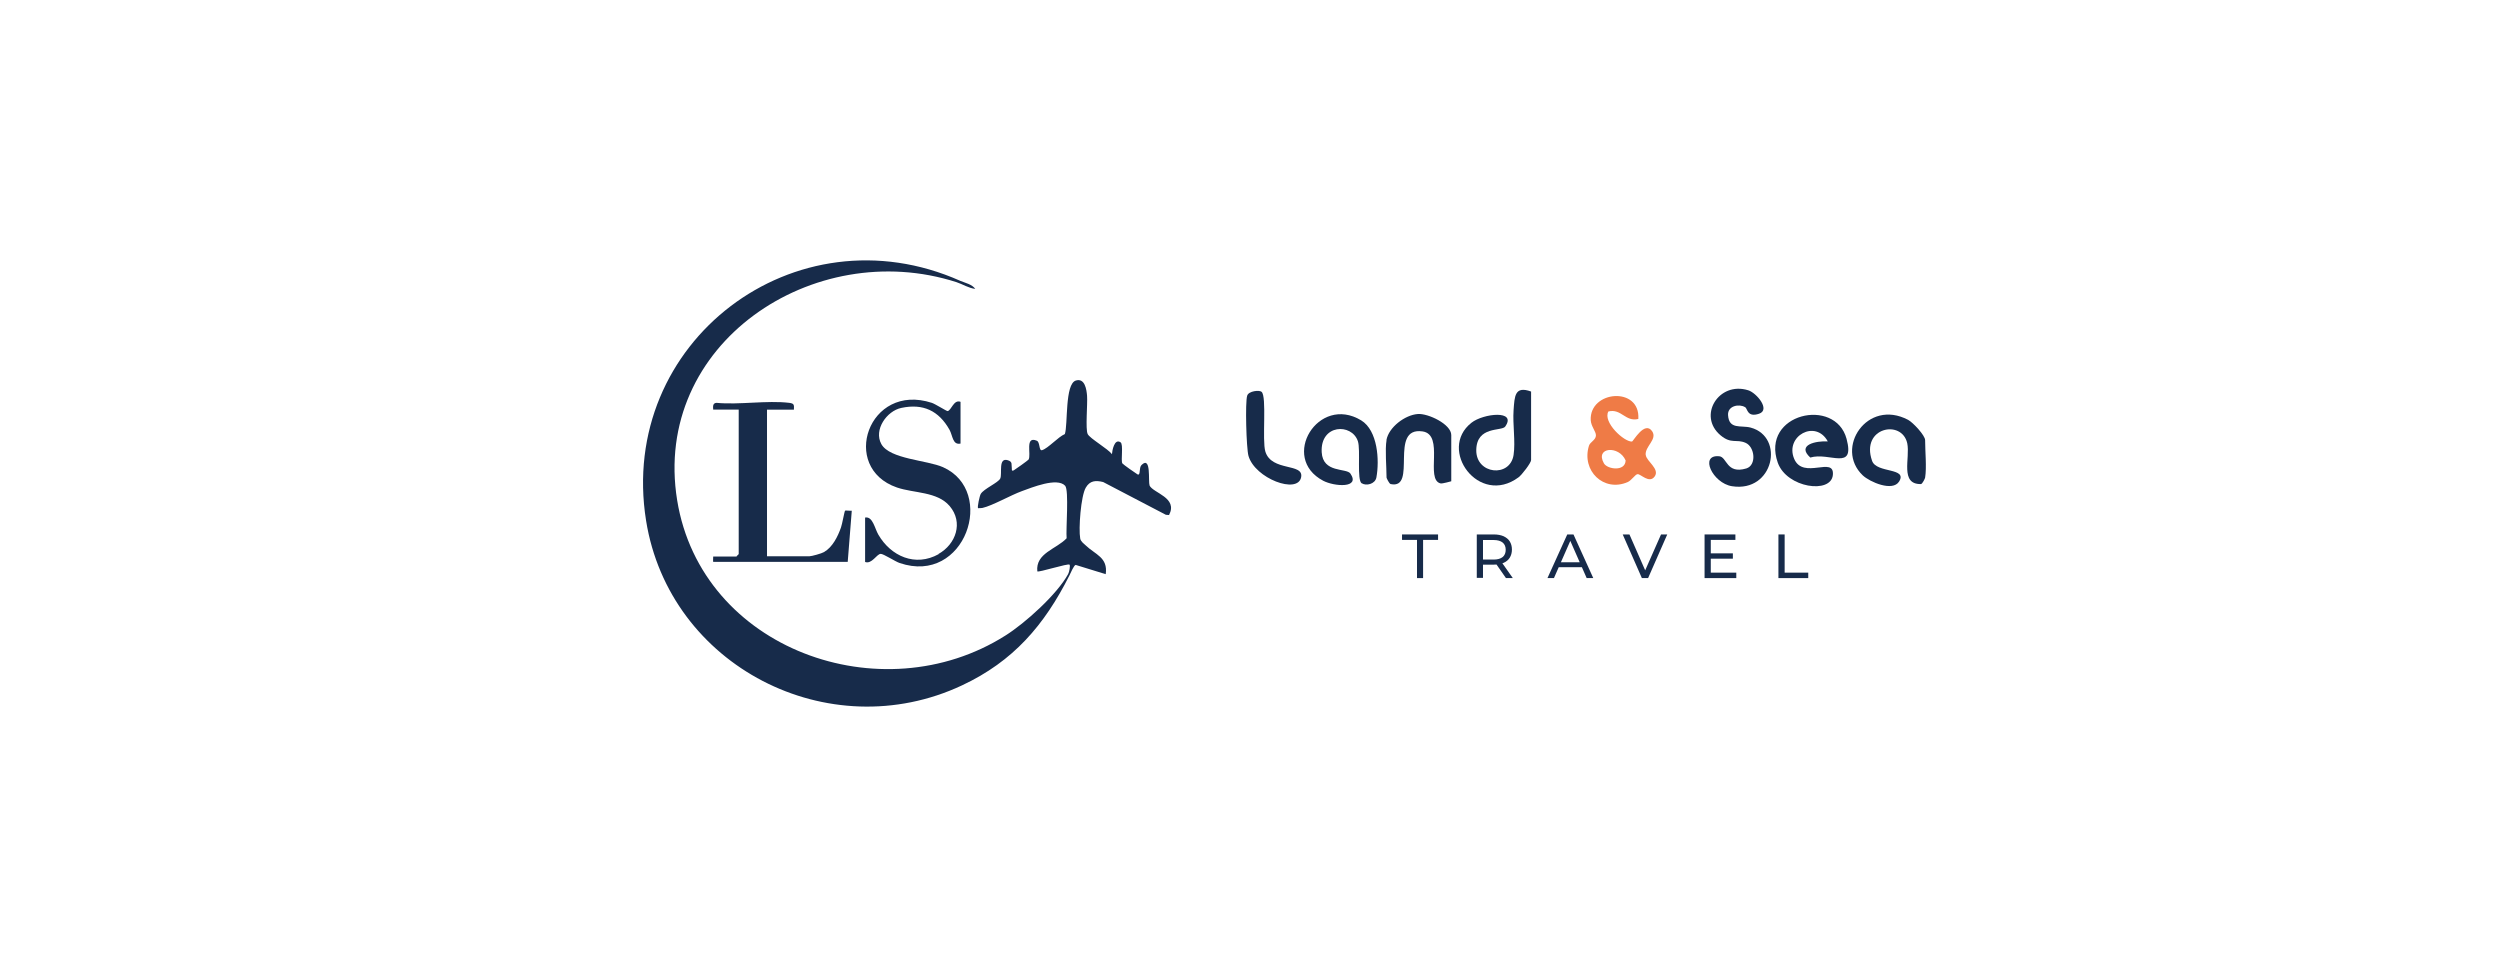 <?xml version="1.0" encoding="UTF-8"?>
<svg id="Layer_1" xmlns="http://www.w3.org/2000/svg" version="1.1" width="250" height="96" viewBox="0 0 197 56">
  <!-- Generator: Adobe Illustrator 29.5.1, SVG Export Plug-In . SVG Version: 2.1.0 Build 141)  -->
  <defs>
    <style>
      .st0 {
        fill: #172b4a;
      }

      .st1 {
        fill: #ef7b46;
      }
    </style>
  </defs>
  <path class="st0" d="M137.51,22.26c-.45-.28-1.38-.12-1.34.62.07,1.17,1.01.79,1.78.99,2.71.73,1.82,5.14-1.47,4.62-1.53-.24-2.6-2.52-1-2.36.62.06.55,1.43,2.13.96.82-.25.68-1.7-.06-2.02s-1.12.12-1.97-.59c-1.83-1.53-.15-4.28,2.18-3.55.65.2,1.78,1.54.85,1.85s-.9-.4-1.09-.52Z"/>
  <path class="st0" d="M151.7,27.81c-.01.08-.21.48-.32.51-1.7.04-.84-2.06-1.09-3.22-.43-1.91-3.69-1.24-2.77,1.39.35,1,2.82.51,2.13,1.63-.51.82-2.31.04-2.87-.49-2.23-2.13.35-6.07,3.58-4.37.39.21,1.34,1.23,1.34,1.6,0,.86.13,2.17,0,2.95Z"/>
  <path class="st0" d="M99.41,21.05c.43.36.03,3.83.3,4.71.49,1.6,3.04.88,2.82,2.02-.26,1.37-3.64.1-4.15-1.68-.17-.6-.27-4.26-.1-4.75.12-.37.96-.45,1.13-.3Z"/>
  <path class="st0" d="M120.65,21.03v5.4c0,.22-.73,1.17-.99,1.36-3.12,2.31-6.39-2.19-3.71-4.3.93-.74,3.6-1.03,2.66.3-.28.39-2.25-.07-2.28,1.85s2.66,2.2,2.94.39c.16-1.06-.08-2.42,0-3.53s.09-1.94,1.38-1.47Z"/>
  <path class="st0" d="M144.03,24.96c-.96-1.77-3.4-.42-2.65,1.37.71,1.68,3.19-.25,3.05,1.27s-3.63,1.03-4.34-.96c-1.37-3.88,4.53-5.21,5.42-1.88.68,2.57-1.35,1.02-2.86,1.47-1.11-1.01.48-1.33,1.39-1.27Z"/>
  <path class="st0" d="M107.31,28.27c-.41-.25-.08-2.65-.31-3.33-.48-1.43-2.97-1.35-2.85.87.09,1.66,1.94,1.23,2.26,1.68.81,1.18-1.26,1.03-2.14.57-3.44-1.81-.39-6.81,2.99-4.76,1.31.8,1.45,3.15,1.2,4.5-.1.53-.81.68-1.15.46Z"/>
  <path class="st0" d="M109.25,24.86c.18-1.02,1.47-1.99,2.48-2.06.8-.06,2.63.8,2.63,1.66v3.64s-.7.2-.84.17c-1.25-.29.34-3.85-1.43-4.1-2.69-.38-.36,4.61-2.51,4.15-.12-.04-.32-.47-.32-.51,0-.84-.13-2.21,0-2.95Z"/>
  <path class="st1" d="M129.68,26.03c-.07-.68.94-1.23.51-1.87-.59-.86-1.49.8-1.59.81-.62.04-2.32-1.53-1.86-2.37,1.03-.25,1.33.84,2.36.59.17-2.59-3.87-2.25-3.75.1.03.49.41.88.41,1.19,0,.37-.46.52-.55.82-.61,1.97,1.17,3.69,3.06,2.86.29-.13.58-.59.76-.62.25-.04.93.78,1.36.18.42-.59-.65-1.2-.7-1.68ZM126.39,26.69c-.73-1.29,1.19-1.44,1.71-.23-.03.9-1.44.7-1.71.23Z"/>
  <path class="st0" d="M111.66,35.73v-3.01h-1.18v-.43h2.84v.43h-1.18v3.01h-.49Z"/>
  <path class="st0" d="M116.37,35.73v-3.44h1.34c.3,0,.56.05.77.14.21.1.38.23.49.41.11.18.17.39.17.64s-.06.46-.17.64c-.11.18-.28.32-.49.41-.21.09-.47.14-.77.14h-1.07l.22-.23v1.27h-.49ZM116.86,34.51l-.22-.24h1.06c.31,0,.55-.07.71-.2s.24-.33.24-.57-.08-.44-.24-.57-.4-.2-.71-.2h-1.06l.22-.25v2.03ZM118.67,35.73l-.87-1.25h.53l.88,1.25h-.54Z"/>
  <path class="st0" d="M121.94,35.73l1.56-3.44h.49l1.56,3.44h-.52l-1.39-3.16h.2l-1.39,3.16h-.51ZM122.6,34.87l.13-.39h1.94l.14.39h-2.21Z"/>
  <path class="st0" d="M129.38,35.73l-1.51-3.44h.53l1.39,3.17h-.3l1.4-3.17h.49l-1.51,3.44h-.49Z"/>
  <path class="st0" d="M134.82,35.3h2v.43h-2.5v-3.44h2.43v.43h-1.94v2.58ZM134.78,33.78h1.77v.42h-1.77v-.42Z"/>
  <path class="st0" d="M140.14,35.73v-3.44h.49v3.01h1.86v.43h-2.35Z"/>
  <path class="st0" d="M58.05,34.03h-1.85s-.02.42,0,.42h10.6l.32-4.03c-.12.02-.48-.04-.53,0-.05.05-.23,1.08-.32,1.32-.25.71-.66,1.55-1.34,1.94-.18.11-.97.33-1.15.33h-3.34v-11.55h2.12c.02-.39.02-.49-.37-.54-1.75-.21-3.93.17-5.73,0-.3.02-.28.28-.26.53h2.01v11.39s-.15.16-.16.16Z"/>
  <path class="st0" d="M73.97,33.84c-1.84,1.03-3.77.17-4.76-1.54-.28-.48-.44-1.46-1.04-1.34v3.5c.53.19.9-.61,1.22-.64.21-.02,1.16.61,1.5.72,5.17,1.77,7.66-5.66,3.42-7.55-1.26-.56-4.2-.63-4.86-1.82-.62-1.13.43-2.61,1.57-2.85,1.73-.37,2.96.23,3.8,1.72.26.47.24,1.22.87,1.09v-3.29c-.54-.21-.72.68-1.02.73-.07.01-.97-.56-1.24-.65-5-1.63-7.28,5.11-2.75,6.67,1.34.46,3.17.31,4.15,1.46,1.1,1.29.5,3.01-.88,3.78Z"/>
  <path class="st0" d="M90.59,28.41c-.13-.26.15-2.36-.64-1.59-.22.22-.05.85-.31.74-.07-.03-1.16-.8-1.2-.87-.13-.23.1-1.5-.14-1.66-.49-.33-.66.66-.68.94-.29-.42-1.74-1.24-1.91-1.59-.19-.38,0-2.39-.05-3.02-.04-.49-.17-1.41-.88-1.2-.88.26-.62,3.47-.87,4.22-.53.22-1.32,1.13-1.8,1.27-.26.07-.14-.65-.42-.75-.95-.39-.41,1.11-.64,1.49-.04.06-1.1.82-1.17.85-.19.08-.14-.06-.15-.16-.05-.29.09-.52-.32-.64-.77-.23-.42,1.06-.59,1.44-.15.33-1.3.81-1.54,1.22-.09.16-.28,1.04-.21,1.12.12,0,.23,0,.35-.02.79-.18,2.21-1,3.12-1.33.75-.27,2.76-1.1,3.39-.42.32.34.05,3.47.12,4.14-.81.86-2.46,1.17-2.31,2.61.1.1,2.43-.65,2.54-.53.07.07-.02.59-.11.74-.87,1.6-3.4,3.88-4.95,4.85-9.75,6.17-23.95,1.09-25.86-10.66-2-12.33,10.76-20.81,22.01-17.19.49.16.95.47,1.48.53-.25-.36-.79-.47-1.17-.63-13.01-5.8-27.02,4.82-24.77,18.89,1.83,11.45,14.38,17.92,24.9,12.98,4.05-1.9,6.48-4.74,8.46-8.66.09-.18.35-.8.49-.83l2.37.73c.19-1.33-.83-1.54-1.59-2.28-.16-.15-.38-.3-.42-.53-.14-.76.05-3.35.44-4.01.32-.55.77-.59,1.37-.44l4.94,2.58.25.02c.72-1.38-1.24-1.72-1.54-2.33Z"/>
</svg>
